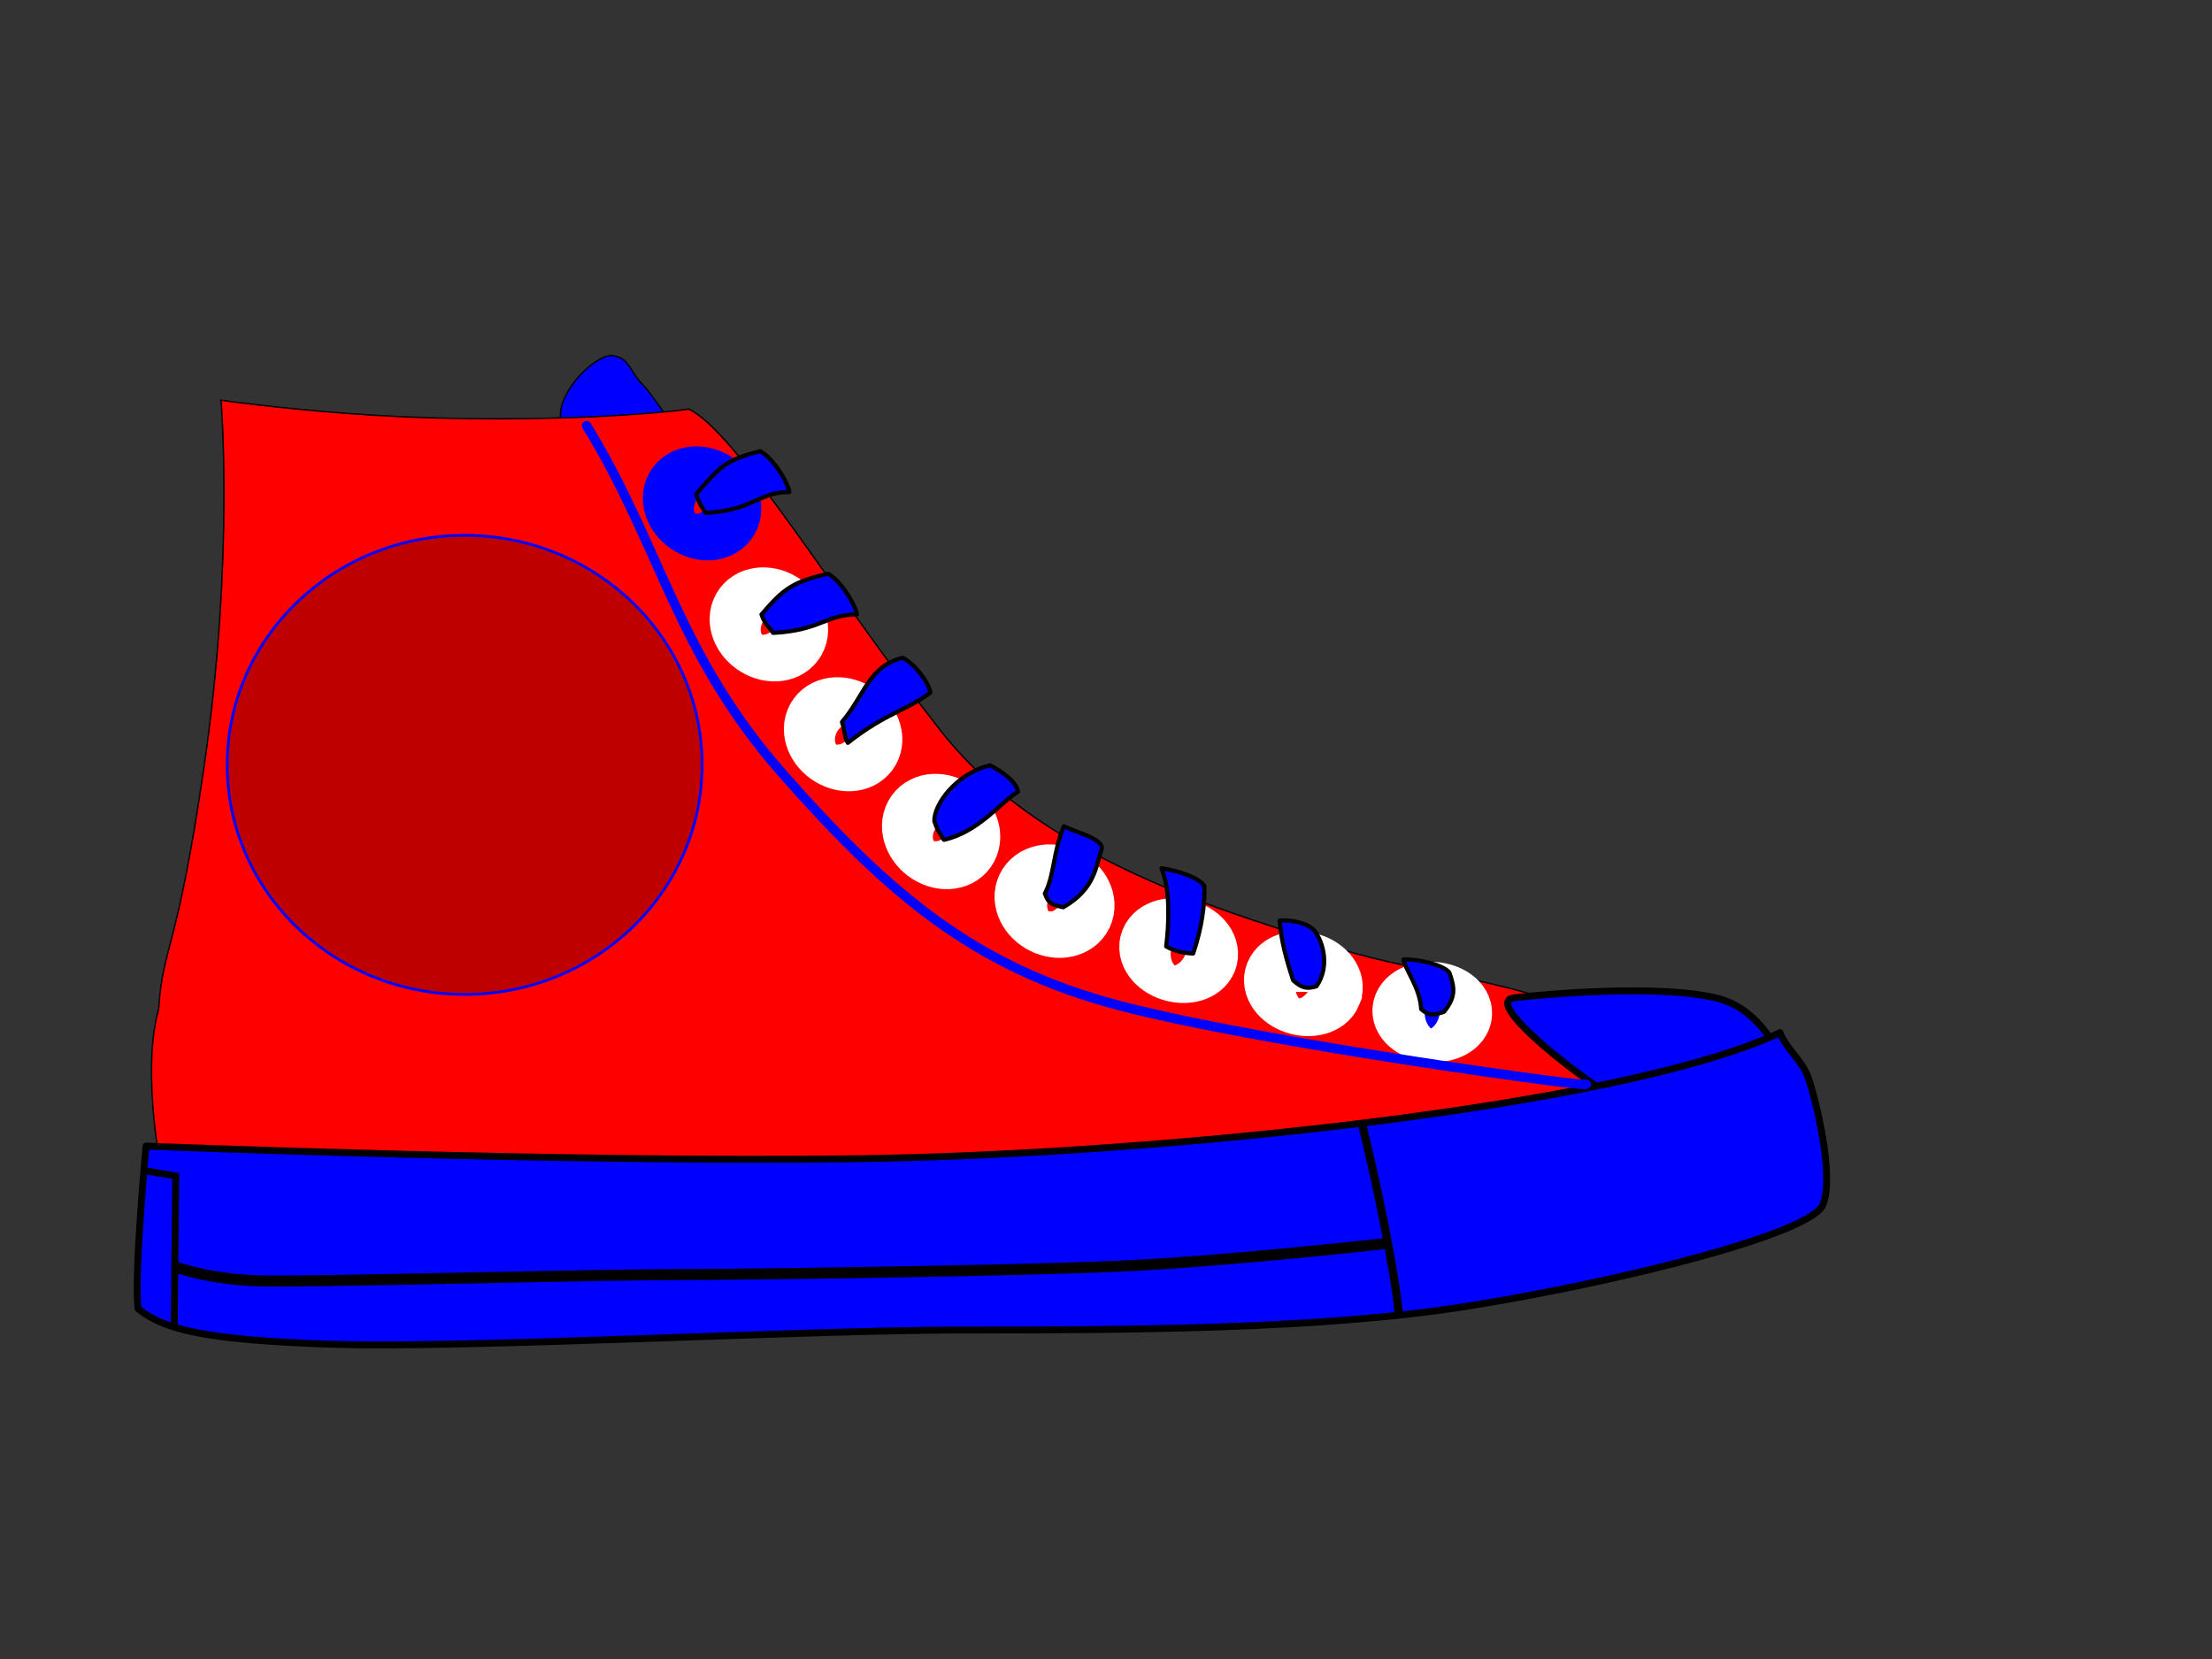 <?xml version="1.0"?><svg width="1600" height="1200" xmlns="http://www.w3.org/2000/svg">
 <rect width="100%" height="100%" fill="#333333" stroke="none"/>
 <title>high top shoe</title>
 <g>
  <title>Layer 1</title>
  <g id="svg_1">
   <path fill="#0000ff" stroke="#000000" stroke-width="1px" id="path3946" d="m406.333,318.463c-0.783,-15.064 -2.549,-20.938 2.263,-31.09c8.396,-17.712 26.938,-31.491 34.788,-30.126c12.35,2.148 11.277,10.203 20.942,20.405c9.666,10.203 25.238,34.904 25.238,34.904l-83.232,5.907z"/>
   <path fill="#ff0000" stroke="#000000" stroke-width="1px" id="path3015" d="m159.86,289.467c0,0 9.666,112.765 -11.814,262.046c-19.891,138.244 -30.071,131.023 -33.293,178.277c-13.222,47.254 3.222,124.579 3.222,124.579c0,0 483.281,10.74 616.451,3.222c133.171,-7.518 453.21,-62.29 453.21,-62.29c0,0 -2.148,-40.81 -46.18,-63.363c-44.032,-22.553 -129.949,-30.071 -180.425,-48.328c-50.476,-18.257 -201.904,-54.772 -280.303,-154.65c-78.399,-99.878 -148.553,-217.353 -182.573,-233.049c-31.44,4.247 -97.73,8.592 -181.499,6.444c-83.769,-2.148 -156.798,-12.887 -156.798,-12.887l-0,0z"/>
   <path fill="#bf0000" stroke="#0000ff" stroke-width="2" stroke-miterlimit="4" stroke-dashoffset="0" d="m507.867,553.247c0,91.701 -76.902,166.04 -171.766,166.04c-94.863,0 -171.765,-74.338 -171.765,-166.04c0,-91.701 76.902,-166.04 171.765,-166.04c94.863,0 171.766,74.339 171.766,166.04z" id="path3017"/>
   <path fill="none" stroke="#0000ff" stroke-width="48.767" stroke-miterlimit="4" stroke-dashoffset="0" d="m524.696,374.224c-4.145,7.456 -15.06,8.97 -24.379,3.382c-9.319,-5.588 -13.514,-16.162 -9.369,-23.618c4.145,-7.456 15.06,-8.97 24.379,-3.382c9.319,5.588 13.514,16.162 9.369,23.618z" id="path3017-0-38"/>
   <path fill="none" stroke="#ffffff" stroke-width="48.767" stroke-miterlimit="4" stroke-dashoffset="0" d="m573.024,461.752c-4.145,7.456 -15.06,8.97 -24.379,3.382c-9.319,-5.588 -13.514,-16.162 -9.369,-23.618c4.145,-7.456 15.06,-8.97 24.379,-3.382c9.319,5.588 13.514,16.162 9.369,23.618z" id="path3017-0-38-5"/>
   <path fill="none" stroke="#ffffff" stroke-width="48.767" stroke-miterlimit="4" stroke-dashoffset="0" d="m626.722,541.225c-4.145,7.456 -15.06,8.97 -24.379,3.382c-9.319,-5.588 -13.514,-16.162 -9.369,-23.618c4.145,-7.456 15.06,-8.97 24.379,-3.382c9.319,5.588 13.514,16.162 9.369,23.618z" id="path3017-0-38-8"/>
   <path fill="none" stroke="#ffffff" stroke-width="48.767" stroke-miterlimit="4" stroke-dashoffset="0" d="m697.54,611.85c-4.129,7.663 -15.004,9.219 -24.288,3.476c-9.285,-5.743 -13.464,-16.611 -9.335,-24.273c4.129,-7.663 15.004,-9.219 24.288,-3.476c9.285,5.743 13.464,16.611 9.335,24.273z" id="path3017-0-38-6"/>
   <path fill="none" stroke="#ffffff" stroke-width="48.767" stroke-miterlimit="4" stroke-dashoffset="0" d="m781.141,659.141c-2.736,8.263 -13.175,11.684 -23.316,7.641c-10.141,-4.043 -16.144,-14.02 -13.408,-22.283c2.736,-8.263 13.175,-11.684 23.316,-7.641c10.141,4.044 16.144,14.02 13.408,22.284z" id="path3017-0-38-6-2"/>
   <path fill="none" stroke="#ffffff" stroke-width="48.767" stroke-miterlimit="4" stroke-dashoffset="0" d="m870.501,693.531c-2.673,6.714 -12.871,9.494 -22.779,6.208c-9.907,-3.285 -15.772,-11.392 -13.099,-18.107c2.673,-6.714 12.871,-9.494 22.779,-6.208c9.907,3.286 15.772,11.392 13.099,18.107z" id="path3017-0-38-6-2-3"/>
   <path fill="none" stroke="#ffffff" stroke-width="48.767" stroke-miterlimit="4" stroke-dashoffset="0" d="m960.713,717.481c-2.673,6.714 -12.871,9.494 -22.779,6.208c-9.907,-3.286 -15.772,-11.392 -13.099,-18.107c2.673,-6.714 12.872,-9.494 22.779,-6.208c9.907,3.286 15.772,11.392 13.099,18.106z" id="path3017-0-38-6-2-3-9"/>
   <path fill="#0000ff" stroke="#ffffff" stroke-width="48.767" stroke-miterlimit="4" stroke-dashoffset="0" d="m1054.693,734.509c-1.466,6.443 -11.027,10.547 -21.355,9.168c-10.327,-1.38 -17.511,-7.721 -16.044,-14.163c1.466,-6.443 11.027,-10.547 21.355,-9.167c10.328,1.379 17.511,7.721 16.044,14.163z" id="path3017-0-38-6-2-3-9-1"/>
   <path fill="#0000ff" stroke="#000000" stroke-width="5" stroke-miterlimit="4" id="path3944" d="m1286.526,761.2c-10.296,-19.18 -24.587,-34.328 -44.707,-39.212c-41.669,-10.114 -121.837,-3.103 -146.433,-0.282c-24.596,2.821 51.195,61.207 81.225,78.131c21.01,-8.542 96.937,-21.681 109.916,-38.637z"/>
   <path fill="#0000ff" stroke="#000000" stroke-width="5" stroke-linejoin="round" stroke-miterlimit="4" id="path3934" d="m105.652,828.992c0,0 302.741,12.125 517.897,9.083c213.273,-3.015 550.032,-37.536 663.966,-91.102c3.488,10.278 15.895,20.016 20.21,31.958c5.104,14.126 19.462,70.904 10.87,92.383c-8.591,21.479 -149.215,56.214 -256.61,73.398c-107.396,17.183 -251.436,17.314 -365.276,17.314c-113.839,0 -360.838,13.375 -455.347,10.349c-94.679,-3.032 -123.174,-10.998 -141.513,-25.775c-2.87,-26.609 5.803,-117.606 5.803,-117.606l-0,0z"/>
   <path fill="none" stroke="#000000" stroke-width="6" stroke-miterlimit="4" id="path3936" d="m984.659,810.873c11.277,45.643 24.164,107.396 27.386,141.762"/>
   <path fill="none" stroke="#000000" stroke-width="5" stroke-miterlimit="4" id="path3938" d="m105.088,846.85l22.016,3.759l-1.074,108.47"/>
   <path fill="none" stroke="#000000" stroke-width="8" stroke-miterlimit="4" id="path3940" d="m126.03,916.12c0,0 24.613,9.641 64.102,10.401c39.489,0.759 237.693,-4.514 298.445,-4.556c53.923,-0.038 247.545,-2.832 320.468,-6.075c78.958,-3.511 195.926,-16.707 195.926,-16.707"/>
   <path fill="none" stroke="#0000ff" stroke-width="6.874" stroke-linecap="round" stroke-miterlimit="4" id="path3942" d="m424.306,307.936c53.576,87.003 65.16,164.848 141.904,251.851c76.744,87.003 139.008,140.426 244.711,167.9c105.704,27.475 349.935,60.509 335.935,56.476"/>
   <path fill="#0000ff" stroke="#000000" stroke-width="3" stroke-linejoin="round" stroke-miterlimit="4" id="path3948" d="m503.526,357.529c2.551,7.652 4.217,8.994 6.891,13.461c34.069,-1.71 38.092,-15.035 60.55,-15.124c-1.183,-7.221 -11.998,-24.842 -21.095,-29.468c-24.783,6.112 -29.576,11.401 -46.346,31.131z"/>
   <path fill="#0000ff" stroke="#000000" stroke-width="3" stroke-linejoin="round" stroke-miterlimit="4" id="path3948-9" d="m550.805,444.468c2.551,7.652 5.694,8.86 8.368,13.327c34.069,-1.71 38.226,-13.289 60.684,-13.379c-1.183,-7.221 -11.998,-24.842 -21.095,-29.468c-24.783,6.112 -31.187,9.79 -47.957,29.52z"/>
   <path fill="#0000ff" stroke="#000000" stroke-width="3" stroke-linejoin="round" stroke-miterlimit="4" id="path3948-0" d="m609.015,522.242c2.551,7.652 1.532,10.605 4.206,15.072c27.894,-21.847 41.582,-22.821 59.745,-36.335c-1.183,-7.221 -10.924,-20.547 -20.021,-25.172c-24.783,6.112 -27.16,26.705 -43.93,46.435z"/>
   <path fill="#0000ff" stroke="#000000" stroke-width="3" stroke-linejoin="round" stroke-miterlimit="4" id="path3948-2" d="m675.842,594.005c2.551,7.652 4.217,8.994 6.891,13.461c25.146,-5.507 41.889,-27.944 53.621,-34.774c-1.183,-7.221 -11.239,-14.496 -20.336,-19.121c-24.783,6.112 -40.682,28.678 -40.176,40.434z"/>
   <path fill="#0000ff" stroke="#000000" stroke-width="3" stroke-linejoin="round" stroke-miterlimit="4" id="path3948-2-9" d="m755.786,646.284c2.551,7.652 5.915,8.352 13.335,9.971c23.485,-13.604 23.497,-29.958 27.98,-43.097c-1.183,-7.221 -18.488,-10.871 -27.585,-15.496c-7.868,18.731 -6.718,35.121 -13.73,48.622z"/>
   <path fill="#0000ff" stroke="#000000" stroke-width="3" stroke-linejoin="round" stroke-miterlimit="4" id="path3948-2-9-1" d="m843.498,684.54c5.584,3.281 12.212,4.876 19.548,5.188c6.405,-19.107 8.417,-34.859 8.135,-48.739c-3.581,-6.381 -20.901,-11.676 -31.031,-12.911c6.607,15.546 5.319,41.376 3.348,56.461z"/>
   <path fill="#0000ff" stroke="#000000" stroke-width="3" stroke-linejoin="round" stroke-miterlimit="4" id="path3948-2-9-1-5" d="m935.373,709.132c6.035,5.351 9.678,6.554 16.914,4.246c9.93,-14.601 4.611,-31.808 -1.114,-39.732c-4.635,-5.662 -15.371,-8.334 -25.562,-7.791c1.033,14.46 4.718,27.89 9.763,43.278z"/>
   <path fill="#0000ff" stroke="#000000" stroke-width="3" stroke-linejoin="round" stroke-miterlimit="4" id="path3948-2-9-1-3" d="m1027.933,729.915c6.035,5.352 9.298,4.276 16.534,1.967c8.98,-10.994 7.648,-17.949 3.822,-28.531c-4.635,-5.662 -22.965,-9.853 -33.156,-9.31c1.792,8.385 12.122,20.676 12.8,35.874z"/>
  </g>
 </g>
</svg>